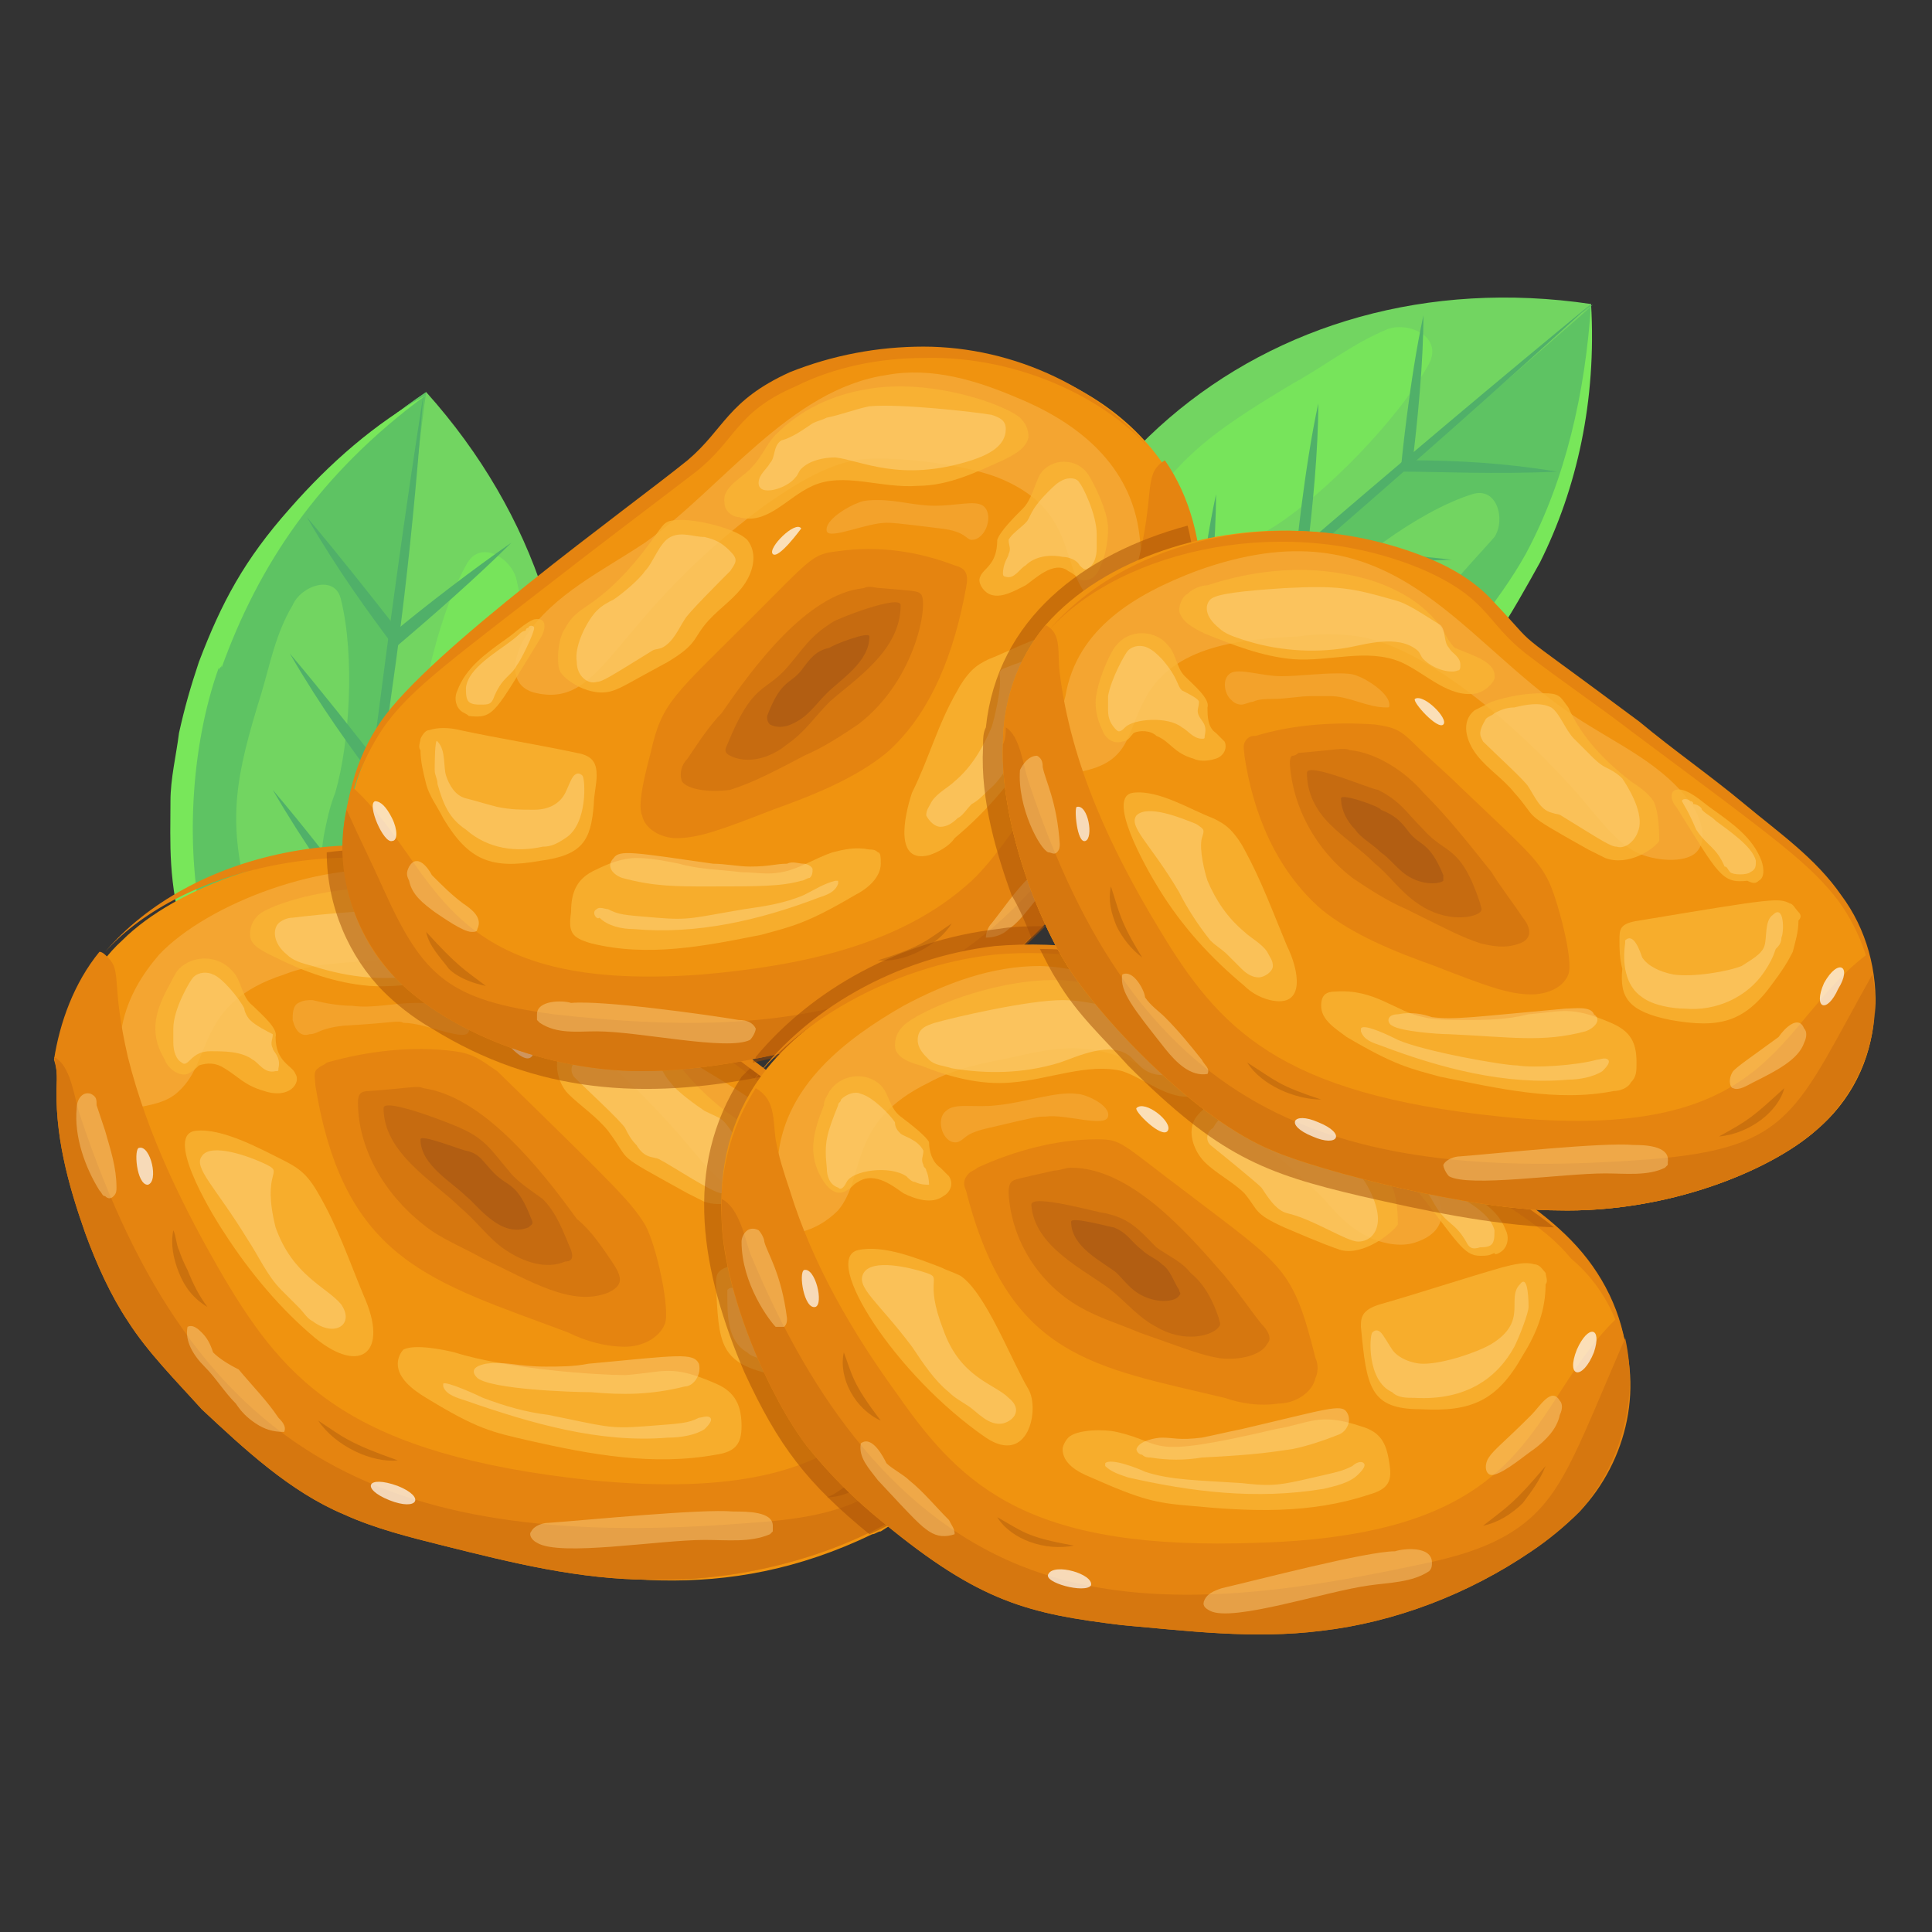 <svg id="dried-apricot" viewBox="0 0 68 68" xml:space="preserve" xmlns="http://www.w3.org/2000/svg">
  <rect x="0" y="0" width="68" height="68" fill="#333333" stroke="none"/>
  <path d="M7.4 23.4c0 .3-2.2 4.9 0 11.3 1 2.8 2.2 4.6 4.1 6.8 9.9-6.6 11.3-19 3.5-27.7-3.7 2.5-6.2 5.7-7.6 9.6z" fill="#72d561"></path>
  <path d="M7.4 23.4c0 .3-2.1 4.9 0 11.3 1 2.8 2.2 4.6 4.1 6.8 4.8-37.9 3.1-24.8 3.5-27.7-3.7 2.5-6.2 5.7-7.6 9.6z" fill="#5ec363"></path>
  <path d="M15 13.9c-1.8 1-3.4 2.4-4.8 4-1.6 1.8-2.4 3.3-3.2 5.4v.1-.1c-.3.9-.5 1.6-.7 2.5-.1.8-.3 1.6-.3 2.4 0 1.5-.1 2.8.5 4.9.9 3.3 2.5 6 4.9 8.4-3.4-4.3-3.8-7.1-4.2-8.6-.7-2.9-.5-6.6.5-9.4v.1c0-.1.1-.1.1-.2v.1c1.3-3.6 3.4-6.8 7.2-9.6z" fill="#78e75a"></path>
  <path opacity=".8" d="M18.4 24.2c.1 3.6.1 5.2-1.5 8.1-.2.3-.3.6-.6.7-.2.1-.4 0-.6 0-.2 0-.4-.1-.5-.1-.6-.3-.9-1-.9-1.7s.2-1.3.3-2c.1-.6 0-1.2 0-1.7 0-2.1.7-5.6 1.8-7.6.5-1 1.7-.2 1.8.6.3 1.2.2 2.5.2 3.7z" fill="#78e75a"></path>
  <path d="M9.2 24.4c-.9 2.9-1.2 4.4-.5 7.1.1.3.2.6.4.7.2.1.8.2 1 .1.6-.1 1-.7 1.1-1.2.1-.6.1-1.1.2-1.7.1-.5.2-1 .4-1.5.5-1.7.7-4.8.2-6.8-.2-.9-1.4-.5-1.7.2-.6 1-.8 2.1-1.1 3.1z" fill="#72d561"></path>
  <path d="M14.9 13.9c-1.3 8.3-2.1 15.6-2.8 20.7-.3 2.3-.5 4.6-.7 6.9.4-2.3.7-4.6 1-6.9l.9-6.9c.6-4.1 1.1-7.2 1.6-13.8z" fill="#50b069"></path>
  <path d="M10.8 18.2c1.1 1.9 2.2 3.4 3.1 4.6 1.3-1.1 2.9-2.5 4.1-3.7-1.3.9-3 2.2-4.2 3.2h.3c-1.1-1.4-2.2-2.8-3.3-4.1zm-.6 4.8c1.1 1.9 2.2 3.4 3.1 4.6.1-.1 2.5-2.1 4.1-3.7-1.3.9-3 2.2-4.2 3.2h.3c-1.1-1.4-2.2-2.8-3.3-4.1zm-.6 4.8c1.1 1.9 2.2 3.4 3.1 4.6.7-.6 1.5-1.2 2.2-1.9.7-.6 1.3-1.2 1.9-1.8-.7.5-1.4 1-2.1 1.6-.7.5-1.4 1.1-2.1 1.7h.3c-1.1-1.5-2.2-2.9-3.3-4.2zM9 32.5c1.1 1.9 2.2 3.4 3.1 4.6 1.3-1.1 2.9-2.5 4.1-3.7-1.3.9-3 2.2-4.2 3.2h.3c-1.1-1.3-2.2-2.7-3.3-4.1z" fill="#50b069"></path>
  <path d="M52.3 22.3c-.1.1-.2.4-1.3 1.5-.6.6-1.2 1.2-2 1.8-.4.3-1.1.8-1.8 1.2-.2.1-.3.2-.5.3l-.6.3-.6.3-.6.3c-3.1 1.2-6.2 1.5-9.5 1.1-.1 0-.3 0-.4-.1-.1-12 9.5-20 21-18.3 0 4.4-1.2 8.2-3.7 11.6z" fill="#72d561"></path>
  <path d="M52.3 22.3c-.1.1-.2.3-1.3 1.5-.6.6-1.2 1.2-2 1.8-.4.3-1.1.8-1.8 1.2-.2.1-.3.2-.5.3l-.6.3-.6.3-.6.3c-3.1 1.2-6.2 1.5-9.5 1.1-.1 0-.3 0-.4-.1C63.9 4 53.9 12.6 56 10.7c0 4.4-1.2 8.2-3.7 11.6z" fill="#5ec363"></path>
  <path d="M56 10.7c.2 3.4-.5 6.5-1.8 9.1-.5.9-1 1.8-1.6 2.7l-.1.1.1-.1c-.6.7-1.1 1.3-1.7 1.9-.6.6-1.2 1.2-1.9 1.6-.7.4-1.4.9-2.1 1.3-.7.4-1.5.7-2.3 1-3.2 1.1-6.4 1.3-9.7.6 5.5.4 8-.8 9.5-1.3 2.4-.9 5.5-2.9 7.5-5.6v.1c0-.1.1-.1.2-.2l-.1.1c.6-.8 1.2-1.6 1.7-2.5 1.4-2.6 2.1-5.7 2.3-8.8z" fill="#78e75a"></path>
  <path opacity=".8" d="M45.5 13.5c-3 1.8-4.4 2.8-5.9 5.7-.1.3-.3.6-.2.9.1.3.5.7.7.9.6.4 1.3.2 1.9-.2.5-.4 1-.9 1.5-1.3.4-.4.9-.7 1.4-1 1.7-1.1 4.3-3.7 5.4-5.7.5-1-.8-1.5-1.5-1.2-1.2.5-2.2 1.3-3.3 1.9z" fill="#78e75a"></path>
  <path d="M50.5 21.4c-.5.6-1 1.3-1.6 1.9-.8.8-1.7 1.5-2.7 2-.4.2-.8.3-1.3.5-.3.1-.5.2-.8.1-.2-.1-.5-.5-.6-.8-.2-.5 0-1.2.4-1.6.4-.4.9-.7 1.3-1.1.4-.3.7-.7 1-1.1 1.2-1.4 3.7-3.3 5.6-3.9.9-.3 1.2.9.8 1.5-.7.8-1.5 1.6-2.1 2.5z" fill="#72d561"></path>
  <path d="M56 10.7c-5.9 5.4-14.8 13.1-21.1 18.2 5.9-5.4 15-13.2 21.1-18.2z" fill="#50b069"></path>
  <path d="M54.8 16.6c-2.2.1-4.1 0-5.5 0 0-.1.3-3.2.8-5.5 0 1.6-.2 3.7-.4 5.3l-.2-.2c1.8 0 3.5.1 5.3.4zm-3.7 3.1c-2.2.1-4.1 0-5.5 0 0-.1.3-3.2.8-5.5 0 1.6-.2 3.7-.4 5.3l-.2-.2c1.8.1 3.6.2 5.3.4zm-3.6 3.2c-2.2.1-4.1 0-5.5 0 0-.1.3-3.2.8-5.5 0 1.6-.2 3.7-.4 5.3l-.2-.2c1.8 0 3.5.2 5.3.4zM43.8 26c-2.2.1-4.1 0-5.5 0 0-.1.3-3.2.8-5.5 0 1.6-.2 3.7-.4 5.3l-.2-.2c1.8.1 3.6.2 5.3.4z" fill="#50b069"></path>
  <path d="M32.8 52.7c-.5.5-1.2.8-1.8 1.2-.1 0-.2.1-.3.1-5.2 2.5-9.7 1.7-14.9.4-1.2-.3-2.4-.6-3.5-1.1-2-.9-3.6-2.3-5-3.7-1-1-1.9-2-2.6-3.1-.7-1-1.1-2.1-1.5-3.1-.6-1.7-1.1-3.5-1-5.3 0-.2 0-.5.1-.7.2-1.9 1-3.4 2-4.3 1.9-1.9 5.9-3.3 9.4-3.1 2.3.2 5.5 1 7 2.7 2.1 2.4 1.6 1.5 6.4 5.2 4.8 3.7 7.5 5.3 8.1 8.9.1 2.3-.8 4.5-2.4 5.9z" fill="#f0930f"></path>
  <path opacity=".25" d="M5.6 33.6c1.7-1.8 5.9-3.4 8.8-2.9 3.7.7 6.2 4.1 9.2 6.2 1.6 1.1 3.5 1.9 4.5 3.4.6.9.6 1.8-.5 2-.6.1-1.1 0-1.6-.3-.7-.4-1.2-1-1.7-1.6-1.9-2.3-5.9-6.1-8.8-6.6-.8-.1-1.5-.1-2.3 0-1.1.1-2.2.1-3.2.5-3.1 1-2.5 3-3.7 4.1-.4.4-1 .5-1.6.6-.3 0-.4-.1-.5-.3-.1-.8-.1-1.8.1-2.6.2-1 .7-1.8 1.3-2.5z" fill="#ffde9b"></path>
  <path d="M35 48.2c.1-1.6-.4-3.2-1.3-4.6-1-1.4-2.3-2.4-3.6-3.5-9-7.1-6.4-4.4-9.7-7.9-.6-.6-1.4-1.1-2.2-1.4-5.4-2.2-11.5-.8-14.5 2.7 2.7-3 9-4.5 14.3-2.2.8.3 1.5.8 2 1.3 2.3 2.4.2.7 5.8 4.8 5.5 4.1 6.6 4.9 7.7 6.3 1 1.3 1.5 2.9 1.5 4.5z" fill="#e58410"></path>
  <path opacity=".8" d="M20.6 35.5c-.1.3-.3.4-.6.5-1.1.3-2-.8-2.9-1.2-1.2-.5-2.7 0-4.1-.1-1.2-.1-2.3-.5-3.3-1-.4-.2-.9-.4-.9-.8 0-.3.1-.5.3-.7.6-.5 3.5-1.3 6-.8 1.3.2 2.6.8 3.5 1.7.4.3.5.8.8 1.1.4.4 1.4.7 1.2 1.3zm5.2 3.8c.3.2.7.5.8.8.3.4.3 1.3.2 1.5-.1.1-.1.2-.2.3-.5.4-1.2.6-1.8.4l-.6-.3c-2.7-1.5-1.9-1-2.8-2.2-.4-.5-1-.9-1.4-1.3s-.6-1.3-.1-1.7c.2-.2.4-.2.6-.3.6-.2 1.3-.3 1.9-.3.6 0 .7.1 1 .6.6.9 1.4 1.8 2.4 2.5zM16 47.6c-.4-.1-1.4-.3-1.8-.1-.1.1-.2.3-.2.5 0 .5.5.9 1 1.2 1.8 1.1 2.3 1.2 3.6 1.5 2.2.5 4.4.9 6.6.5.7-.1.9-.4.9-1 0-.7-.2-1.2-.9-1.5-1.6-.7-1.8-.4-3.2-.3-.9 0-4.1-.2-6-.8zm-4.9-.5c-1.2-1-2.3-2.3-3.2-3.7-.6-.9-2.1-3.5-1-3.6.9-.1 2.2.6 3 1 .6.3.9.5 1.3 1.2.7 1.2 1.1 2.4 1.6 3.6.9 2-.1 2.8-1.7 1.5z" fill="#f9b434"></path>
  <path d="M3 43.4c.4 1.1.9 2.2 1.5 3.1.7 1.1 1.7 2.1 2.6 3.1 1.5 1.4 3.1 2.9 5 3.7 1.1.5 2.3.8 3.5 1.1 2.4.6 4.8 1.2 7.3 1.2 4.2.1 8.1-1.5 9.8-3 1.9-1.6 2.7-4.2 1.9-6.7-3.6 2.7-3.4 7.2-13.8 6.2-8.4-.9-10.7-3.4-12.9-7.1-1.4-2.4-2.7-5-3.4-7.8-.6-2.6-.2-3-.7-3.5-.1-.1-.2-.2-.3-.2-.9 1.1-1.4 2.5-1.6 3.8.1.3.1.5.1.7-.1 1.9.4 3.7 1 5.4z" fill="#e58410"></path>
  <path d="M3 43.4c.4 1.1.9 2.2 1.5 3.1.7 1.1 1.7 2.1 2.6 3.1 1.5 1.4 3.1 2.9 5 3.7 1.1.5 2.3.8 3.5 1.1 2.4.6 4.8 1.2 7.3 1.2 4.2.1 8.1-1.5 9.8-3 1.6-1.4 2.5-3.6 2.1-5.9-2 3.5-2.6 4.9-4 5.8-1.2.8-2.9 1-4.4 1.1-12.5 1-19.5-2-23.6-14.4-.2-.6-.3-1.7-.9-2 .1.4.1.6.1.8-.1 1.9.4 3.7 1 5.4z" fill="#d6770f"></path>
  <path d="M22.7 43.1c.4.7.9 3 .7 3.5-.2.5-.8.8-1.4.8-.7 0-1.4-.2-2-.5-4.8-1.8-7.9-2.5-8.9-8.7 0-.2-.1-.5.1-.6.1-.1.2-.1.3-.2 1.4-.4 3-.6 4.5-.4.7.1.9.3 1.5.7 4.3 4.2 4.7 4.6 5.2 5.4z" fill="#e58410"></path>
  <path d="M21.6 44.5c.4.6.2.8-.2 1-1.3.5-2.7-.4-4.4-1.2-.7-.4-1.5-.7-2.1-1.2-1.4-1.1-2.3-2.7-2.3-4.3 0-.3.1-.4.4-.4 1.4-.1 1.7-.2 1.9-.1 2.1.3 4.1 2.8 5.4 4.6.5.4.9 1 1.3 1.6z" fill="#d6770f"></path>
  <path d="M17.9 41.2c.3.4.8.7 1.2 1 .5.5.7 1.1 1 1.8.1.3 0 .4-.2.4-.7.3-1.5 0-2.1-.4-.6-.4-1-1-1.6-1.5-.9-.9-2.7-1.9-2.7-3.5 0-.4 2.5.6 2.7.7.9.4 1.1.8 1.7 1.5z" fill="#c66b10"></path>
  <path d="M17.4 41.3c.5.5.8.3 1.3 1.6.1.2 0 .2-.1.3-1 .4-1.8-.8-2.2-1.1-.5-.5-1.6-1.1-1.6-2 0-.2 1.5.4 1.6.4.5.1.6.4 1 .8z" fill="#b25e12"></path>
  <path opacity=".8" d="M8.9 35.4c-.4-.3-.4-.9-.7-1.2-.5-.6-1.4-.6-1.9-.1-.1.1-.2.3-.3.5-.5.9-.8 1.7-.2 2.7.1.3.5.6.8.5.2-.1.3-.2.4-.3.3-.1.6-.1.9.1.5.3.7.6 1.4.8.9.3 1.3-.3 1.1-.6-.1-.3-.7-.4-.7-1.3.1-.3-.5-.8-.8-1.1zm18.4 13c1.8.3 2.8.1 3.9-1.4.5-.7 1-1.5 1-2.4.1-.2 0-.3 0-.4-.1-.2-.2-.3-.4-.4-.4-.2-.8-.1-1.2 0-5.2.8-5.4.6-5.4 1.4.1 2.1.1 2.8 2.1 3.2zm3.4-5.3c.2-.2.2-.5.1-.7-.3-.8-1.1-1.4-1.8-1.9-.3-.2-.8-.6-1.1-.7-.5-.1-.4.4-.3.7 1.7 2.6 1.7 2.9 2.7 2.8.1-.1.2-.1.4-.2z" fill="#f9b434"></path>
  <path opacity=".4" d="M22.7 50.2c-1.3.1-1.4 0-3.4-.4-.8-.1-1.5-.3-2.3-.6-.2-.1-1.3-.6-1.4-.5v.1c.1.3.5.4.8.5 2.3.8 4.7 1.5 7.1 1.3.5 0 1-.1 1.3-.3.1-.1.3-.3.2-.4-.1-.1-.3 0-.4 0-.4.2-.6.2-1.9.3zM31.5 45.3c0 .2-.1.3-.2.5-.3.7-.5 1.1-1.2 1.6-.9.6-1.9.7-3 .5-.3-.1-.6-.1-.8-.3-.7-.4-.7-1.3-.7-2v-.2c.1-.1.2-.1.3 0 .2.1.2.4.3.6.2.4.7.6 1.1.7.7.1 2-.1 2.6-.4 1.4-.6.7-1.5 1.2-2 .5-.3.4.8.4 1zM7.1 40.7c-.3.4.5 1.1 1.6 2.9.4.6.7 1.3 1.2 1.8l.6.6c.2.2.3.4.5.5.8.6 1.5.1 1-.6-.5-.6-1.7-1-2.3-2.7-.5-2 .3-1.9-.3-2.2-.6-.3-2-.8-2.3-.3zM8.8 35.9c-.1-.1-.2-.3-.2-.4-.2-.4-.8-1.1-1.1-1.2-.2-.1-.5-.1-.7.1-.1.1-.7 1.1-.7 1.8v.5c0 .3.1.6.3.7.1.1.2 0 .3-.1.2-.2.4-.3.7-.3.5 0 1.1 0 1.5.3.2.1.4.5.8.4.1 0 .1 0 .1-.1.1-.4-.2-.6-.2-.7-.1-.2 0-.3 0-.5-.2-.1-.6-.3-.8-.5zM16.7 32.5c-.5-.2-1.1-.3-1.6-.4-1.2-.2-4 .1-4.8.2-.2 0-.4.1-.5.2-.2.2-.2.7.3 1.1.2.2.5.3.9.4 2.8.9 4.4.1 5.3 0 .5 0 1 .1 1.3.4.1.1.2.2.2.3.3.4 1.4.8 1.4.3 0-.3-.3-.5-.4-.7-.2-.3-.1-.6-.4-.8-1-.8-1.2-.9-1.7-1zM20.2 37.9c.5.5 1.6 1.5 1.8 1.8.1.2.2.4.4.6.3.5.6.4.8.5.4.2 1.9 1.2 2.2 1.2.4.1.8-.2.8-.7.1-.5-.1-1-.4-1.4-.4-.6-.4-.5-1-.8-.3-.2-1-.7-1.2-1-.3-.3-.5-1-.9-1.2-.4-.2-.9-.1-1.4 0-.4.1-.7.2-1 .4-.1.1-.3.3-.1.6zM28.4 40.4c.2.2.3.3.5.4.5.3 1.4 1 1.5 1.6 0 .2 0 .4-.2.4-.1 0-.1 0-.2.1-.5.1-.6.1-.8-.3-.4-.8-.7-.7-1-1.4-.4-.7-.4-.9-.5-1 0-.1.2-.1.3 0 .1 0 .1.1.2.1s.2.1.2.1zM27.2 53.7v.2l-.1.1c-.7.3-1.5.2-2.3.2-1.6 0-5.1.6-5.9.1-.2-.1-.3-.3-.2-.4.1-.2.4-.3.6-.3 1.4-.1 5.4-.5 6.5-.4.5 0 1.4 0 1.4.5zM7.1 46.9c-.1-.1-.3-.3-.5-.2-.1.5.2 1 .6 1.4.4.4.7.9 1.1 1.3.2.3.4.5.7.7.3.2.6.3 1 .3.1-.2-.1-.4-.2-.5-.4-.6-.9-1.1-1.4-1.7-.4-.2-.7-.4-.9-.6-.1-.3-.2-.5-.4-.7zM2.7 39c-.1 1 .3 2.1.8 2.9.1.1.1.2.2.2.1.1.2.1.3 0 .1-.1.1-.2.1-.3 0-.7-.2-1.3-.4-2l-.3-.9c0-.2 0-.3-.2-.4-.3-.1-.5.2-.5.5zM24.1 48.8c-1.2.3-2.2.3-3.3.2-.7 0-3.5-.1-4-.5-.2-.2-.2-.4.3-.5.7-.1 1.1.1 2.1.1.5 0 1 0 1.5-.1 3.2-.3 3.7-.4 3.9 0 .1.4-.2.8-.5.8zM32.4 48.7c.1.2.1.3 0 .5-.2.6-1.1 1.1-1.9 1.5-.2.1-.6.3-.8.2-.2 0-.3-.4 0-.7.2-.3.6-.4 1.7-1.3.2-.1.7-.7 1-.2z" fill="#ffde9b"></path>
  <path opacity=".7" d="M5.2 41.7c.4-.1.1-1.4-.3-1.3-.2 0-.1 1.3.3 1.3zM13.7 52.8c1 .4 1.3-.1.3-.5-1.1-.4-1.3.1-.3.5zM33.1 47.8c.4.1 1.1-1.2.7-1.4-.2 0-1.1 1.3-.7 1.4zM18.7 37.2c.3-.2-.8-1.2-1.1-1-.1.2.8 1.3 1.1 1z" fill="#fff"></path>
  <path opacity=".5" d="M31.6 50.9c-.5.5-.9.9-1.8 1.4-.2.1-.4.3-.7.4.6 0 1.1-.3 1.5-.6.5-.3.9-.7 1-1.2zM7.3 46c-.3-.4-.5-.8-.7-1.3-.1-.2-.2-.4-.3-.7-.1-.2-.1-.5-.2-.7-.1.5 0 1 .2 1.5s.5.9 1 1.2zM14 51.4c-1.7-.6-1.9-.8-2.8-1.4.6.9 1.9 1.5 2.8 1.4z" fill="#b25e0b"></path>
  <path opacity=".2" d="M15.4 35.4c-.2-.1-.5-.1-.8-.1-.7 0-1.5.2-2.2.1-.5 0-1-.1-1.4-.2-.2 0-.3 0-.5.1s-.2.4-.2.6c.1.4.3.6.6.5.3 0 .3-.2 1.2-.3 1.8-.1 1.9-.2 2.1-.1.8 0 2.2.7 2.3.3.2-.3-.8-.8-1.1-.9z" fill="#ffde9b"></path>
  <path opacity=".5" d="M26.8 37.9c-4.1.8-7.9.6-11.6-1.7-.7-.4-1.3-.9-1.7-1.3-1.2-1.2-2-3-2-4.9.7-.1 1.3-.1 2 0 2.3.2 5.5 1 7 2.7 1.8 2.2 1.1 1.3 6.3 5.2z" fill="#a34d07"></path>
  <path d="M41.1 26.1c-1 2.8-2 4.1-4 6.1l-.3.3-.4.4-.4.4c-2.4 2.2-3.9 2.7-6.7 3.3-5 1.2-9.3 1.7-13.7-1-.6-.4-1.1-.8-1.6-1.2-1.8-1.8-2.3-4.4-1.5-6.7.7-2.5 2.4-3.9 4.2-5.3 8.4-6.8 7-5 9.1-7.5 1.4-1.7 4.3-2.4 6.4-2.5 4.6-.2 9.7 2.5 10 7.7.2 1.9-.5 4.3-1.1 6z" fill="#f0930f"></path>
  <path opacity=".25" d="M35.8 14c-1.4-.6-3-1.1-4.6-.8-3.4.5-5.8 4-8.5 5.9-1.5 1-3.2 1.8-4.2 3.3-.5.8-.6 1.8.4 2 2.4.5 2.6-2.6 8-6.6 1-.7 2.1-1.4 3.2-1.6 1-.2 3.7.1 5 .6 2.8 1.1 2.2 3.1 3.2 4.2.4.4.9.6 1.4.7.3.1.4 0 .4-.3.2-.8.1-1.8 0-2.6-.3-2.4-2.1-3.9-4.3-4.8z" fill="#ffde9b"></path>
  <path d="M12.1 29.9c0-1.6.4-3.2 1.3-4.5 1.7-2.5 8.7-7.5 10.8-9.2 1.3-1.1 1.4-2.1 3.6-3.1 1.5-.6 3.1-.9 4.7-.9 3.2 0 6.4 1.5 8.3 4-1.5-2-4.8-3.7-8.3-3.6-1.5 0-3.1.3-4.5 1-2.1.9-2.1 1.9-3.5 3-1.3 1-2.5 1.9-3.8 2.9-4.9 3.8-6.2 4.7-7.2 6.1-.8 1.2-1.4 2.7-1.4 4.3z" fill="#e58410"></path>
  <path opacity=".8" d="M25.5 17.7c0 .3.3.5.5.5 1 .3 1.7-.7 2.6-1.1 1.1-.5 2.4.1 3.7 0 1.1 0 2.1-.5 3-.9.4-.2.8-.4.9-.8 0-.3-.1-.5-.3-.7-.6-.5-3.2-1.4-5.4-1-1.2.2-2.3.7-3.2 1.6-.3.3-.5.8-.8 1.1-.3.4-1.1.7-1 1.3zm-4.8 3.6c-.3.2-.6.4-.8.8-.3.4-.3 1.3-.2 1.5.1.3 1.1 1 1.9.7.3-.1.6-.3 1.9-1 1-.6.9-.8 1.3-1.3s.9-.8 1.3-1.3.6-1.2.2-1.7c-.4-.4-1.7-.7-2.3-.7-.6 0-.6.1-.9.5-.7 1-1.5 1.9-2.4 2.5zm5.4 9.4c.5 0 .9.1 1.4 0 .6-.1 1.2-.5 1.8-.7.4-.1.8-.2 1.3-.1.1 0 .2 0 .3.1.1 0 .1.2.1.4 0 .5-.5.9-.9 1.1-1.7 1-2.2 1.1-3.3 1.4-2 .4-4 .8-6 .3-.7-.2-.8-.4-.7-1.1 0-.7.2-1.2.9-1.5.4-.2.9-.4 1.4-.4.5 0 1 .1 1.5.2.7.2 1.4.2 2.2.3zm6.6-.6c.3-.1.7-.3.9-.6 1.2-1 2.2-2.2 3-3.6.5-.8 1.2-2.1 1.3-3.1 0-.2-.1-.5-.3-.5-.8-.1-2 .6-2.8.9-.2.1-.4.2-.6.4-.2.2-.4.5-.5.7-.7 1.2-1 2.4-1.6 3.6-.3.9-.6 2.5.6 2.2z" fill="#f9b434"></path>
  <path d="M41.1 26.1c-1 2.7-1.9 4-4 6.1-3.2 3.2-4.7 3.8-7.9 4.5-2.2.5-4.4 1-6.6 1-3.8 0-7.2-1.7-8.7-3.3-1.6-1.6-2.3-4.3-1.5-6.7 3.1 2.8 2.9 7.3 12.3 6.6 3.4-.3 7-1 9.5-3.3 1.7-1.6 4.7-6.7 5.8-11 .7-2.7.2-3.3 1-3.8.9 1.3 1.3 2.9 1.3 4.6-.1 1.8-.6 3.6-1.2 5.3z" fill="#e58410"></path>
  <path d="M41.1 26.1c-1 2.7-1.9 4-4 6.1-3.2 3.2-4.7 3.8-7.9 4.5-2.2.5-4.4 1-6.6 1-3.8 0-7.2-1.7-8.7-3.3-1.4-1.5-2.2-3.7-1.7-5.9.4.9.9 1.9 1.3 2.8 1.4 3.1 2.3 3.9 6 4.4 4.5.5 9.3.6 13.2-1.5 4.4-2.4 7-7.3 8.6-12.1.2-.6.3-1.7.9-2v.7c0 1.8-.5 3.6-1.1 5.3z" fill="#d6770f"></path>
  <path d="M22.9 26.5c-.1.4-.5 1.8-.3 2.2.1.5.7.8 1.2.8.8 0 1.6-.3 3.4-1 1.4-.5 2.9-1.1 4-2 1.6-1.4 2.4-3.6 2.8-5.8.1-.5 0-.7-.4-.8-1.3-.5-2.7-.7-4.1-.5-.9.1-.9.2-3 2.3-2.8 2.8-3.2 3-3.6 4.8z" fill="#e58410"></path>
  <path d="M24.2 26.7c-.2.2-.3.5-.2.8.2.3 1 .4 1.7.3.6-.2 1.1-.4 2.6-1.2.7-.3 1.3-.7 1.9-1.1 2.1-1.6 2.5-4.4 2.2-4.6-.1-.1-.2-.1-1.4-.2-.2 0-.4-.1-.6 0-2 .2-3.9 2.8-5 4.4-.4.4-.8 1-1.2 1.6z" fill="#d6770f"></path>
  <path d="M27.7 23.5c-.8.9-1.2.5-2.1 2.7-.1.2-.1.3.1.4.6.3 1.4.1 2-.4.6-.4 1-1 1.5-1.5.9-.8 2.5-1.8 2.5-3.4 0-.4-2.3.5-2.4.6-.8.5-1 .9-1.6 1.6z" fill="#c66b10"></path>
  <path d="M28.2 23.6c-.4.5-.7.3-1.2 1.6 0 .1 0 .2.1.3.4.2.8 0 1.1-.2.3-.2.6-.6.9-.9.5-.5 1.5-1.1 1.5-2 0-.2-1.3.3-1.4.4-.5.1-.7.4-1 .8z" fill="#b25e12"></path>
  <path opacity=".8" d="M36 17.9c.3-.3.4-.8.6-1.2.4-.6 1.3-.6 1.7 0 .2.3.7 1.3.7 1.9 0 .5-.1 1-.3 1.4-.1.3-.4.5-.7.4-.1-.1-.2-.2-.4-.3-.5-.4-1.2.3-1.5.5-.4.2-.9.5-1.3.3-.2-.1-.4-.4-.3-.6.1-.3.6-.4.6-1.3.1-.3.6-.8.9-1.1zM19 30.3c-1.7.3-2.5 0-3.4-1.5-.2-.4-.5-.8-.6-1.2-.1-.4-.2-.8-.2-1.2-.1-.1 0-.3 0-.4.1-.2.2-.3.3-.3.3-.1.7-.1 1.1 0 1.4.3 2.7.5 4.1.8.6.1.7.4.7.8 0 .3-.1.7-.1 1-.1 1.3-.4 1.8-1.9 2zM16.2 25c-.2-.2-.2-.5-.1-.7.3-.8 1-1.3 1.7-1.8.3-.2.7-.6 1-.7.5-.1.4.4.2.7-1.6 2.6-1.6 2.8-2.5 2.7-.1-.1-.2-.1-.3-.2z" fill="#f9b434"></path>
  <path opacity=".4" d="M23.1 32.3c1.2.1 1.3 0 3.1-.3.7-.1 1.4-.2 2.1-.5.4-.2.7-.4 1.1-.5h.1v.1c-.1.3-.4.4-.7.5-2.1.8-4.3 1.3-6.5 1.1-.4 0-.9-.1-1.2-.4-.1.1-.3-.2-.1-.3.1-.1.3 0 .4 0 .4.2.5.2 1.7.3zM15.3 27.1c0 .2.1.3.1.5.2.7.4 1.2 1 1.6.8.7 1.8.8 2.7.6.3 0 .5-.1.8-.3.8-.5.7-2.1.6-2.2-.1-.1-.2-.1-.3 0-.1.1-.2.4-.3.6-.2.4-.6.6-1.1.6s-.8 0-1.3-.1c-.4-.1-.7-.2-1.1-.3s-.6-.5-.7-.8c-.1-.3 0-.9-.3-1.2-.1-.2-.1.9-.1 1zM37.5 23.3c.3.4-.5 1-1.5 2.8-.4.6-.7 1.3-1.2 1.7-.2.2-.4.4-.6.5-.2.2-.3.4-.5.5-.2.2-.4.3-.6.3s-.4-.2-.5-.4c0-.2.1-.3.2-.5.2-.3.6-.5.8-.7.6-.5 1-1.2 1.3-1.9.1-.3.3-1.2.3-1.6 0-.3-.1-.4.2-.5.5-.2 1.8-.7 2.1-.2zM36.1 18.4c.2-.2.1-.4.8-1.1.2-.2.3-.3.5-.4.2-.1.5-.1.6.1.1.1.6 1.1.6 1.8v.5c0 .3-.1.6-.3.7-.1.1-.2 0-.3-.1-.1-.2-.4-.3-.6-.3-.5-.1-1 0-1.3.3-.2.1-.4.5-.7.4 0 0-.1 0-.1-.1 0-.4.2-.6.2-.7.1-.2 0-.3 0-.5.1-.2.4-.4.6-.6zM28.6 14.9c.2-.1.3-.1.5-.2.5-.1 1-.3 1.5-.4 1.1-.1 3.7.2 4.3.3.3.1.5.2.5.5 0 .6-.6.9-1.2 1.1-2.5.8-3.9 0-4.8-.1-.4 0-.9.1-1.2.4-.1.1-.1.2-.2.3-.3.4-1.3.7-1.3.2 0-.3.3-.5.4-.7.2-.2.1-.6.4-.8.4-.1.8-.4 1.1-.6zM25.7 20.1c-.4.4-1.5 1.5-1.6 1.7-.2.3-.4.8-.8 1-.3.1-.2 0-.5.2-1.3.8-1.6 1-1.8 1-.3.1-.7-.2-.7-.7-.1-.6.4-1.5.7-1.8.2-.2.4-.3.6-.4.3-.2.9-.7 1.1-1 .3-.3.5-1 .9-1.2.4-.2.8 0 1.2 0 .4.1.6.2.9.5.3.3.2.4 0 .7zM18.3 22.3c-.5.5-1.8 1.1-1.9 1.9 0 .2 0 .4.1.5.1.1.3.1.4.1.3 0 .4 0 .5-.3.3-.7.6-.7.8-1.1.1-.1.6-1.1.6-1.3 0-.1-.2-.1-.2 0-.1 0-.1.1-.1.1-.1 0-.2.1-.2.1zM18.9 35.7v.2l.1.1c.6.4 1.3.3 2 .3 1.5 0 4.6.7 5.4.3.1-.1.2-.3.2-.4-.1-.2-.3-.3-.6-.3-1.2-.2-4.8-.7-5.9-.6-.3-.1-1.2-.1-1.2.4zM37.8 29.3c.1.5-.2 1-.6 1.4-1.2 1.6-1.4 1.8-1.7 2-.2.2-.5.3-.8.3 0-.2.1-.4.2-.5.4-.5.8-1.1 1.3-1.6.2-.2.5-.4.7-.7.1-.3.5-1.1.9-.9zM41.5 21.7c.1 1.5-.8 3-1.1 3.1-.1.1-.2.1-.3 0-.1-.1-.1-.2-.1-.3.2-1.7.5-2.3.7-2.8 0-.2 0-.3.2-.4.4-.2.6.2.6.4zM21.9 30.9c1.1.3 1.9.3 3 .3 1.8 0 2.6 0 3.3-.2.1 0 .2-.1.3-.1.1-.1.1-.2.1-.3 0-.1-.2-.2-.3-.2-.2 0-.4-.1-.6 0-.4 0-.6.1-1.3.1-.4 0-.9-.1-1.3-.1-2.8-.4-3.3-.5-3.5-.2-.3.3 0 .6.3.7zM14.4 30.5c-.1.2-.1.3 0 .5.1.5.5.8.9 1.1.3.2 1 .7 1.3.7.1 0 .2 0 .2-.1.2-.4-.2-.7-.5-.9-.4-.3-.7-.6-1.1-1-.1-.2-.5-.8-.8-.3z" fill="#ffde9b"></path>
  <path opacity=".7" d="M39.2 24.3c-.3-.1 0-1.4.3-1.3.1 0 0 1.4-.3 1.3zM30.3 35.2c-.1-.3 1.3-.9 1.4-.6.2.4-1.2 1-1.4.6zM13.8 28.8c.2.4.2.8 0 .8-.3.1-.9-1.3-.6-1.4.2 0 .4.2.6.6zM27.2 19.5c-.2-.2.8-1.2 1-.9 0 0-.8 1.1-1 .9z" fill="#fff"></path>
  <path opacity=".5" d="M15 32.8c1.1 1.2 1.3 1.3 2.1 1.9-.5-.1-1-.3-1.3-.6-.3-.4-.7-.8-.8-1.3zM37.1 28.6c.9-1.4.9-1.7 1.2-2.6.2.9-.4 2.1-1.2 2.6zM30.9 33.8c1.6-.5 1.7-.7 2.6-1.3-.5.8-1.7 1.4-2.6 1.3z" fill="#b25e0b"></path>
  <path opacity=".2" d="M30.2 17.7c.2-.1.5-.1.7-.1.7 0 1.3.2 2 .2.8 0 1.4-.2 1.7 0 .4.3.1 1.2-.4 1.2-.2 0-.2-.3-1.1-.4-1.6-.2-1.7-.2-1.9-.2-.7 0-2 .6-2.1.3-.1-.4.8-.9 1.1-1z" fill="#ffde9b"></path>
  <path opacity=".5" d="M34.9 46.8c.5 2.7-.8 5.7-4.3 7.2-2.2-1.8-3.2-3.1-4.4-5.7-1.5-3.5-2.2-7.2-.1-10.4l.3-.3c4.9 3.7 7.9 5.5 8.5 9.2zM29.2 36.8l-2.7.6c0-.1.1-.1.1-.2 2-2.4 5.1-4.1 8.5-4.5.6-.1 1.1-.1 1.7-.1-2.9 2.9-4.5 3.4-7.6 4.2z" fill="#a34d07"></path>
  <path d="M55.6 53.1c-.5.5-1 1-1.6 1.4-2.2 1.5-4.8 2.5-7.4 2.8-2.3.3-4.7 0-7-.2-3.5-.4-5.1-.8-8.4-3.6-2.2-1.8-3.2-3-4.4-5.6-1.6-3.5-2.2-7.3.2-10.3 1.7-2.1 5.1-4 8.6-4.3H36.5c2.1 0 4.6.5 5.9 1.8 1.9 1.9 1.4 1.2 5.9 3.9 3.2 1.9 6.1 3.7 7.2 4.9 2.4 2.8 2.5 6.6.1 9.2z" fill="#f0930f"></path>
  <path opacity=".25" d="M31.8 35.4c1.5-.8 3.1-1.4 4.8-1.4 3.6.1 6.2 3.2 9.2 4.8 1.6.8 3.4 1.4 4.5 2.8.6.8.7 1.7-.4 2.1-.5.2-1.1.1-1.6-.1-.7-.3-1.2-.8-1.7-1.4-1.6-1.6-3.4-3-5.3-4.1-2.4-1.4-3.5-1.4-5.6-.9-1 .2-2.1.4-3 .9-2.9 1.4-2.2 3.3-3.2 4.5-.4.4-.9.7-1.5.8-.1 0-.3.1-.4 0-.1-.1-.1-.1-.1-.2-.2-.8-.2-1.8-.1-2.6.3-2.4 2.3-4 4.4-5.2z" fill="#ffde9b"></path>
  <path d="M57.3 48.4c0-1.6-.6-3.1-1.6-4.3-1-1.2-2.4-2.1-3.7-2.9-9-5.8-6.4-3.5-9.8-6.4-1.8-1.4-4.9-1.7-7.2-1.5-3.4.4-6.7 2.2-8.6 4.9 1.5-2.1 4.9-4.2 8.6-4.6 2.2-.2 5.1.1 6.8 1.5 2.3 2.1.3.7 5.8 4 5.6 3.4 6.7 4 7.7 5.2 1.3 1.1 1.9 2.6 2 4.1z" fill="#e58410"></path>
  <path opacity=".8" d="M42.8 37.9c0 .3-.3.5-.5.6-1 .4-1.9-.5-2.8-.8-1.2-.3-2.6.3-3.9.4-1.1.1-2.2-.2-3.2-.6-.4-.1-.9-.3-.9-.7 0-.3.1-.5.3-.7.5-.5 3.2-1.7 5.6-1.6 1.3.1 2.5.4 3.4 1.2.4.3.5.7.8 1 .4.4 1.3.6 1.2 1.2zm5.2 3c.3.2.7.4.9.7.3.4.3 1.3.3 1.5-.2.3-1.2 1.1-2 .9-.3-.1-.6-.2-2-.8-1.1-.5-.9-.6-1.4-1.2-.4-.4-1-.7-1.4-1.1-.4-.4-.7-1.2-.2-1.7.4-.5 1.7-.8 2.4-.9.6-.1.7 0 1 .4.5.9 1.4 1.7 2.4 2.2zm-8.7 9.5c-.4-.1-1.4-.1-1.7.2-.1.1-.2.3-.2.4 0 .5.5.8 1 1 1.8.8 2.3.9 3.5 1 2.1.2 4.2.3 6.3-.4.7-.2.8-.5.7-1.1-.1-.7-.3-1.1-1-1.3-1.5-.5-1.8-.1-3 .1-4.7 1.1-3.8.5-5.6.1zm-4.6.2c-3.2-2.2-5.8-6.3-4.5-6.6.9-.2 2.1.3 2.9.6.2.1.5.2.7.3.9.6 1.8 3 2.4 4 .4.7 0 2.7-1.5 1.7z" fill="#f9b434"></path>
  <path d="M28.4 50.9c.8 1 1.7 1.9 2.7 2.7 3.4 2.8 5.1 3.2 8.4 3.6 2.3.2 4.6.5 7 .2 2.6-.3 5.2-1.3 7.4-2.8.6-.4 1.2-.9 1.7-1.4 1.7-1.8 2.3-4.5 1.3-6.8-3.2 3.1-2.7 7.6-12.6 7.9-8 .3-10.4-1.9-12.7-5.2-1.6-2.2-3-4.6-3.8-7.2-.2-.6-.4-1.2-.5-1.8-.1-.7 0-1.4-.7-1.8-.9 1.4-1.3 3-1.2 4.7.1 2.6 1.7 6.2 3 7.9z" fill="#e58410"></path>
  <path d="M28.4 50.9c.8 1 1.7 1.9 2.7 2.7 3.4 2.8 5.1 3.2 8.4 3.6 2.3.2 4.6.5 7 .2 2.6-.3 5.2-1.3 7.4-2.8.6-.4 1.2-.9 1.7-1.4 1.4-1.6 2.1-3.9 1.6-6.1-1.6 3.7-2.1 5.2-3.3 6.3-1.1 1-2.6 1.4-4.1 1.7-4.7 1-9.7 1.7-13.9 0-4.7-1.9-7.6-6.4-9.5-11-.2-.6-.4-1.6-1-1.9v.7c.1 2.7 1.7 6.3 3 8z" fill="#d6770f"></path>
  <path d="M46.3 47.8c.1.2.1.5 0 .7-.1.5-.7.9-1.3.9-.7.1-1.3 0-1.9-.2-4.6-1.1-7.6-1.4-9.1-7.3-.1-.2-.1-.4.1-.6.1-.1.2-.1.3-.2 1.3-.6 2.8-1 4.2-1 .9 0 .8.1 3.2 1.9 3.4 2.6 3.7 2.6 4.5 5.8z" fill="#e58410"></path>
  <path d="M44.4 46.6c.2.2.4.5.2.7-.2.4-1 .6-1.7.5-.6-.1-1.1-.3-2.8-.9-.7-.3-1.4-.5-2.1-.9-1.4-.8-2.4-2.3-2.5-4 0-.1 0-.3.1-.4.1-.1.2-.1 1.5-.4.2 0 .4-.1.6-.1 2.1 0 4.1 2.3 5.4 3.8.5.6.9 1.2 1.3 1.7z" fill="#d6770f"></path>
  <path d="M40.7 43.9c.4.3.9.5 1.2.9.5.4.8 1 1 1.6 0 .1.1.2 0 .3-.2.3-1.2.6-2.2 0-.6-.3-1.1-.9-1.6-1.3-.9-.7-2.7-1.5-2.8-3 0-.4 2.4.3 2.6.3.9.2 1.2.6 1.8 1.2z" fill="#c66b10"></path>
  <path d="M40.2 44c.2.2.5.3.7.5.3.2.4.6.6.9 0 .1.1.1 0 .2-.1.2-.7.3-1.3 0-.4-.2-.6-.5-.9-.8-.5-.4-1.6-.9-1.6-1.8 0-.2 1.4.2 1.5.2.5.2.6.5 1 .8z" fill="#b25e12"></path>
  <path opacity=".8" d="M31.7 39.3c-.4-.3-.4-.8-.7-1.1-.5-.5-1.4-.4-1.8.2-.1.2-.2.3-.2.5-.4 1-.6 1.8 0 2.7.2.3.5.5.8.3.2-.1.2-.2.4-.3.6-.4 1.3.2 1.6.4.4.2 1 .4 1.4.1.2-.1.4-.4.2-.7l-.3-.3c-.3-.2-.4-.6-.4-.9-.1-.2-.6-.6-1-.9zM50 49.6c1.8.1 2.7-.3 3.6-1.9.5-.8.8-1.6.8-2.5.1-.1 0-.3 0-.4-.1-.1-.2-.3-.4-.3-.3-.1-.7 0-1.1.1-1.4.4-2.9.9-4.3 1.3-.7.2-.7.5-.7.8.2 2.1.3 2.9 2.1 2.9zm2.9-5.6c.2-.2.2-.5.1-.7-.3-.8-1.1-1.2-1.9-1.6-.3-.2-.8-.5-1.1-.6-.5-.1-.4.5-.2.7 1.5 1.9 1.7 2.4 2.3 2.4.2 0 .3 0 .5-.1 0 .1.2 0 .3-.1z" fill="#f9b434"></path>
  <path opacity=".4" d="M45.8 52.1c-.9.2-1.2.2-2.1.1-1.5-.1-2.5-.1-3.4-.4-.2-.1-1.2-.5-1.4-.3v.1c.2.2.5.3.8.4 2.2.5 4.5.8 6.9.4.4-.1.9-.2 1.2-.5.1-.1.3-.3.2-.4-.1-.1-.3 0-.4.1-.4.2-.5.2-1.8.5zM53.8 46c0 .2-.3 1-.5 1.4-.6 1.1-1.7 1.9-3.5 1.8-.3 0-.6 0-.8-.2-.9-.4-.8-2-.7-2.1.1-.1.2-.1.3 0 .1.1.2.3.4.6s.7.5 1.1.5c.7 0 1.9-.4 2.4-.7 1.3-.8.5-1.6 1-2.1.3-.4.3.7.3.8zM30.4 44.8c-.3.5.5 1 1.7 2.6.4.6.8 1.2 1.3 1.6.2.2.4.3.7.5.3.2.7.7 1.2.6.4-.1.7-.5.2-.9-.5-.5-1.7-.7-2.3-2.4-.7-1.8 0-1.8-.6-2-.6-.2-1.9-.5-2.2 0zM31.7 39.9c-.1-.1-.2-.2-.2-.4-.2-.3-.8-.9-1.2-1-.2-.1-.5 0-.7.2 0 .1-.1.1-.1.2-.4 1-.5 1.3-.4 2.2 0 .3.1.6.4.7.1.1.2 0 .3-.2.2-.4 1.5-.6 2.1-.2.1.1.2.2.3.2.2.1.4.1.5.1 0 0 0-.3-.1-.5 0-.1-.1-.1-.1-.2-.1-.2 0-.3 0-.5-.2-.4-.7-.5-.8-.6zM38.9 35.4c-.5-.1-1-.2-1.5-.2-1.2 0-3.8.6-4.5.8-.3.1-.6.2-.6.6 0 .3.2.5.4.7.2.2.5.2.8.3 1.2.2 2.5.2 3.8-.2.6-.2 1.8-.8 2.5-.2l.3.3c.3.3.7.4 1.1.3.2 0 .3-.1.3-.3 0-.3-.3-.4-.5-.6-.2-.2-.1-.6-.4-.8-.8-.5-1.1-.6-1.7-.7zM42.6 40.3c.5.4 1.6 1.3 1.8 1.5.2.3.5.8.9.9.9.2 2.1 1 2.5 1 .4 0 .7-.3.7-.8 0-.6-.5-1.5-.8-1.7-.2-.2-.5-.2-.7-.3-.3-.2-1-.6-1.2-.9-.3-.3-.6-.9-.9-1.1-.4-.2-.9.1-1.3.2s-.7.2-.9.6c-.2.1-.3.4-.1.6zM50.5 41.6c.5.4 1.9.9 2.1 1.7 0 .2 0 .4-.1.5-.1.1-.3.1-.4.1-.3.1-.4 0-.5-.2-.4-.7-.7-.6-1.1-1.3-.4-.7-.5-.8-.5-1 0-.1.2-.1.3-.1.1 0 .1.1.2.1-.1.1 0 .2 0 .2zM50.4 55c0 .1 0 .2-.1.3-.6.4-1.4.4-2.1.5-1.5.2-4.8 1.3-5.6.9-.2-.1-.3-.2-.2-.4.1-.2.3-.3.6-.4 1.3-.3 5.1-1.3 6.1-1.3.3-.1 1.3-.2 1.3.4zM30.3 50.8c-.1.5.3.9.6 1.3 1.3 1.4 1.5 1.6 1.8 1.8.3.2.6.2.9.1 0-.2-.1-.3-.2-.5-.5-.5-.9-1-1.4-1.4-.2-.2-.6-.4-.8-.6-.1-.2-.5-1-.9-.7zM26.1 43.7c0 1.5 1 2.8 1.2 3h.3c.1-.1.1-.2.1-.3-.2-1.6-.7-2.3-.8-2.7 0-.1-.1-.3-.2-.4-.4-.2-.6.2-.6.4zM47.1 50.5c-.5.2-1.1.4-1.6.5-.7.1-1.2.2-3.2.3-.6.1-1.2.1-1.8 0-.1 0-.2 0-.3-.1-.1 0-.2-.1-.2-.2.1-.3.7-.4.9-.4.4 0 .6.1 1.4 0 .5-.1.9-.2 1.4-.3 3-.7 3.5-.9 3.7-.6.2.3 0 .7-.3.8zM54.9 49.3c.1.1.1.3 0 .5-.1.5-.5.9-.9 1.2-.3.2-1 .8-1.4.9-.3.1-.4-.3-.2-.6s.5-.5 1.5-1.5c.3-.3.7-1 1-.5z" fill="#ffde9b"></path>
  <path opacity=".7" d="M28.7 46c.3-.1 0-1.4-.4-1.3-.2.1 0 1.4.4 1.3zM38.4 55.8c.1-.4-1.3-.8-1.5-.4-.2.3 1.3.7 1.5.4zM55.5 47.5c-.4 1 .2 1.1.6.1.3-.9-.2-1-.6-.1zM41.1 39.8c.2-.3-.8-1.1-1.1-.8-.1.1.9 1.1 1.1.8z" fill="#fff"></path>
  <path opacity=".5" d="M54.4 51.6c-1.1 1.3-1.3 1.4-2.2 2.1.5-.1 1-.4 1.4-.8.3-.4.6-.8.8-1.3zM31 50c-1-1.3-1-1.6-1.3-2.4-.2.9.4 2 1.3 2.4zM37.8 54.4c-1.7-.3-1.8-.5-2.7-1 .5.8 1.7 1.2 2.7 1z" fill="#b25e0b"></path>
  <path opacity=".2" d="M37.9 38.5c-.7-.1-1.8.3-2.8.4-.8.1-1.5-.1-1.8.2-.4.3-.1 1.2.4 1.1.3-.1.2-.3 1.1-.5 1.7-.4 1.7-.4 2-.4.7-.1 2.1.4 2.2 0 .1-.4-.8-.8-1.1-.8z" fill="#ffde9b"></path>
  <path opacity=".5" d="M36.3 33c-.2-.5-.4-1-.7-1.5-.5-1.4-1.1-3.3-1-5.2 0-.3 0-.5.1-.7.4-3.8 3.4-6.1 7.1-7.1.2.8.3 1.6.3 2.4 0 2.8-1.4 6.5-2.6 8.4-.7 1.1-1.6 2.1-2.5 3-.1.1-.4.5-.7.7zM54.7 43.2c-2.3-.1-4.6-.6-6.8-1.1-3.4-.8-5-1.4-8.2-4.6-.8-.9-1.8-1.8-2.5-3-.2-.3-.4-.7-.6-1.1 2.1 0 4.6.5 5.9 1.8 1.9 1.9 1.4 1.2 5.9 3.9 1.2.7 5.1 3.1 6.3 4.1z" fill="#a34d07"></path>
  <path d="M37.7 34.2c1.2 1.8 4.4 5.2 7.1 6.3 1.6.7 7 2.1 10 2.1 3.9.1 7.5-1.4 9.1-2.8 2.5-2.1 2.8-5.7.6-8.6-.8-1-1.9-1.9-3-2.7-1.2-1-2.5-1.9-3.7-2.9-4.1-3.1-3.7-2.4-5.4-4.4-1.4-1.6-4.3-2.4-6.5-2.5-3.2-.2-7 .9-9.1 3.3-1 1.2-1.5 2.7-1.5 4.2-.1 2.7 1.2 6.2 2.4 8z" fill="#f0930f"></path>
  <path opacity=".25" d="M42.1 20.1c6.9-2.5 9.1 2.3 13.3 5.1 1.5 1 3.2 1.7 4.2 3.2.3.5.5 1.2.1 1.6-.4.4-1.5.3-2.1 0-.6-.3-1.1-.9-1.6-1.5-1.7-2.1-5.5-5.7-8.2-6.1-.7-.1-1.4-.1-2.1 0-2 .1-4.4.3-5.4 2.2-.7 1.3-.5 2.3-2.5 2.6-.3 0-.4 0-.4-.3-.1-.7-.1-1.7.1-2.4.4-2.4 2.5-3.6 4.6-4.4z" fill="#ffde9b"></path>
  <path d="M66 35.7c.1-1.5-.3-3-1.2-4.2-.9-1.3-2.2-2.2-3.4-3.2-1.2-1-2.5-1.9-3.7-2.9-5.1-3.8-3.2-2.2-5.3-4.4-.6-.6-1.3-1-2-1.3-5-2.1-10.7-.8-13.5 2.5 2.6-2.9 8.5-4.2 13.3-2.1 2.2 1 2.1 1.8 3.5 2.9 1.3 1 2.5 1.8 3.8 2.8 5.1 3.8 6.2 4.6 7.2 5.9.8 1.1 1.3 2.5 1.3 4z" fill="#e58410"></path>
  <path opacity=".8" d="M52.6 23.9c-.1.2-.3.4-.6.5-1 .2-1.8-.7-2.7-1.1-1.2-.5-2.5 0-3.8-.1-1.1-.1-2.1-.5-3.1-.9-.4-.2-.8-.4-.9-.8 0-.2.1-.5.3-.6.2-.2.5-.3.7-.3 1.5-.5 3.2-.7 4.8-.4 1.2.2 2.4.7 3.2 1.6.3.3.4.7.7 1 .7.3 1.5.5 1.4 1.1zm4.8 3.6c.3.2.6.4.8.7.2.4.2 1.2.2 1.4-.2.3-1.1.9-1.9.6l-.6-.3c-2.5-1.4-1.7-1-2.6-2-.4-.5-.9-.8-1.3-1.3s-.6-1.2-.1-1.6l.6-.3c.6-.2 1.2-.3 1.8-.3.6 0 .6.1.9.5.5 1.1 1.3 1.9 2.2 2.6zm-5.9 8.4c-.5 0-1 0-1.4-.1-1-.2-1.7-1-3.1-.9-.3 0-.5.1-.5.5 0 .5.5.8.9 1.1 1.7 1 2.2 1.1 3.3 1.4 2 .4 4.1.9 6.1.5.2 0 .5-.1.6-.3.2-.2.2-.4.2-.7 0-.7-.2-1.1-.9-1.4-1.4-.6-1.7-.4-2.9-.3-.8.2-1.5.2-2.3.2zm-6.8-.7c-.4-.1-.7-.3-.9-.5-1.2-1-2.2-2.1-3-3.4-.5-.8-1.9-3.3-.9-3.4.9-.1 2 .6 2.8.9.2.1.4.2.6.4.2.2.4.5.5.7.6 1.1 1 2.2 1.5 3.4.4.8.7 2.2-.6 1.9z" fill="#f9b434"></path>
  <path d="M37.7 34.2c1.2 1.8 4.4 5.2 7.1 6.3 1.6.7 7 2.1 10 2.1 3.9.1 7.5-1.4 9.1-2.8 1.8-1.5 2.5-3.9 1.8-6.2-3.3 2.5-3.2 6.7-12.9 5.7-7.8-.8-9.9-3.1-12-6.6-1.7-2.8-3.1-5.8-3.5-9-.1-.7.1-1.4-.5-1.7-1 1.2-1.5 2.7-1.5 4.2-.1 2.7 1.2 6.2 2.4 8z" fill="#e58410"></path>
  <path d="M37.7 34.2c1.2 1.8 4.4 5.2 7.1 6.3 1.6.7 7 2.1 10 2.1 3.9.1 7.5-1.4 9.1-2.8 1.5-1.3 2.4-3.4 2-5.5-2.7 4.8-2.8 6.1-7.8 6.5-11.6.9-18.1-1.8-21.9-13.3-.2-.6-.3-1.6-.8-1.9 0 .2 0 .4-.1.6-.1 2.7 1.2 6.2 2.4 8z" fill="#d6770f"></path>
  <path d="M54.5 31c.3.6.9 2.8.7 3.3-.2.5-.8.7-1.3.7-.8 0-1.6-.3-3.4-1-1.4-.5-2.9-1.1-4-2-1.6-1.4-2.4-3.4-2.7-5.4 0-.2-.1-.4.1-.6.1-.1.2-.1.3-.1 1.3-.4 2.8-.5 4.2-.4.7.1.9.2 1.4.7.5.5 1.1 1 1.6 1.5 2.2 2.1 2.7 2.5 3.1 3.3z" fill="#e58410"></path>
  <path d="M53.6 32.3c.4.5.2.8-.1.9-.5.2-1 .1-1.4 0-.6-.2-1-.4-2.6-1.2-.7-.3-1.3-.7-1.9-1.1-1.3-1-2.1-2.5-2.2-4 0-.1 0-.3.1-.3s.2-.1.2-.1c1.3-.1 1.6-.2 1.8-.1 1 .1 2 .8 2.6 1.5.9.9 1.6 1.8 2.4 2.8.3.5.7 1 1.1 1.6z" fill="#d6770f"></path>
  <path d="M50.1 29.2c.8.9 1.3.5 2 2.6 0 .1.1.2 0 .3-.2.2-1.2.4-2.2-.3-.6-.4-1-1-1.5-1.4-.5-.5-1.1-.9-1.6-1.4s-.8-1.1-.8-1.8c0-.4 2.3.6 2.5.6.8.4 1 .8 1.6 1.4z" fill="#c66b10"></path>
  <path d="M49.6 29.3c.4.5.7.3 1.2 1.5v.2c-.1.1-.7.2-1.3-.2-.3-.2-.6-.6-.9-.8-.3-.3-.7-.5-.9-.8-.3-.3-.5-.7-.5-1.1 0-.2 1.4.3 1.4.4.5.2.7.4 1 .8z" fill="#b25e12"></path>
  <path opacity=".8" d="M41.7 23.8c-.3-.3-.3-.8-.6-1.1-.4-.5-1.3-.6-1.8 0-.2.2-.6 1.1-.7 1.7-.1.4 0 .9.2 1.3.1.3.4.5.7.4.2 0 .3-.2.4-.3.2-.1.6-.1.8.1.5.2.6.6 1.3.8.2.1.5.1.8 0s.4-.4.3-.6l-.3-.3c-.3-.2-.3-.6-.3-.9.1-.3-.5-.8-.8-1.1zm17.1 12.1c1.7.3 2.6.1 3.6-1.3.3-.4.5-.7.7-1.1.1-.4.2-.7.2-1.1.1-.1.1-.2 0-.3-.1-.1-.2-.3-.3-.3-.4-.2-.5-.2-5.3.6-.7.1-.7.3-.7.7 0 .3 0 .6.1 1-.1 1 .2 1.5 1.7 1.8zm3.1-4.9c.2-.1.2-.4.1-.7-.3-.8-1-1.3-1.7-1.8-.3-.2-.7-.6-1.1-.7-.5-.1-.4.4-.2.6 1.5 2.4 1.6 2.7 2.5 2.6.2.1.3.1.4 0z" fill="#f9b434"></path>
  <path opacity=".4" d="M53.4 37.5c-.5 0-3.3-.5-4.2-.9-.2-.1-1.2-.6-1.3-.4v.1c.1.3.4.4.7.5 2.1.8 4.4 1.4 6.6 1.2.4 0 .9-.1 1.2-.3.1-.1.3-.3.2-.4-.1-.1-.3 0-.4 0-.7.2-2.2.3-2.8.2zM62.7 33c0 .2-.1.3-.2.4-.1.3-.2.5-.4.8-.6.9-1.7 1.4-2.8 1.3-.4 0-1.1-.1-1.5-.4-.6-.4-.7-1.2-.6-1.9v-.1c.1-.1.2-.1.3 0 .1.1.2.3.3.6.2.3.6.5 1.1.6.7.1 1.9-.1 2.4-.3.3-.2.7-.4.8-.7.1-.3 0-.9.3-1.1.4-.4.4.6.3.8zM40 28.7c-.3.4.5 1 1.5 2.7.3.6.7 1.2 1.1 1.7.2.2.4.3.6.5l.5.5c.2.2.4.3.6.3.2 0 .5-.2.5-.4s-.1-.3-.2-.5c-.2-.3-.6-.5-.8-.7-.6-.5-1-1.1-1.3-1.8-.1-.3-.3-1.1-.2-1.5.1-.3.1-.3-.2-.5-.5-.2-1.7-.7-2.1-.3zM41.6 24.3c-.2-.2-.1-.4-.7-1.1-.2-.2-.3-.3-.5-.4-.2-.1-.5-.1-.7.1-.1.1-.6 1-.7 1.6v.5c0 .3.1.5.3.7.1.1.2 0 .3-.1.3-.3 1.5-.4 2 0 .2.1.4.4.7.4.1 0 .1 0 .1-.1.1-.4-.1-.5-.2-.7-.1-.2 0-.3 0-.5 0-.1-.4-.3-.6-.4zM49 21.1c-1.4-.4-1.9-.5-3.8-.4-1.5.1-2.4.2-2.6.4-.2.2-.2.6.3 1 .2.2.5.3.8.4 1.2.4 2.5.5 3.7.3.6-.1 1.8-.5 2.5.1.1.1.1.2.2.3.4.4 1 .5 1.2.4.1 0 .1-.1.1-.2 0-.3-.3-.4-.4-.6-.2-.2-.1-.6-.3-.8-1.1-.7-1.3-.8-1.7-.9zM52.2 26.1c.4.4 1.5 1.4 1.6 1.6.2.3.4.8.8.9.3.1.2 0 .5.2 1.3.8 1.6 1 1.8 1 .3.1.7-.2.8-.7.1-.6-.4-1.4-.6-1.7-.2-.2-.4-.3-.6-.4-.2-.1-.4-.3-.5-.4l-.6-.6c-.3-.3-.5-.9-.8-1.1-.4-.2-.9-.1-1.3 0-.3 0-.5.1-.7.2-.1.1-.2.1-.3.2-.3.5-.2.6-.1.8zM59.9 28.5c.2.2.3.2.5.4.4.3 1.3.9 1.4 1.4 0 .2 0 .3-.2.4-.1.1-.6.1-.7 0-.1-.1-.1-.2-.2-.2-.3-.7-.6-.7-1-1.3-.3-.7-.4-.8-.5-1 0-.1.2-.1.3 0 .1 0 .1.1.1.1.1 0 .3.1.3.2zM58.7 40.9v.1l-.1.1c-.6.3-1.4.2-2.1.2-1.5 0-4.8.5-5.5.1-.1-.1-.2-.3-.2-.4.1-.2.4-.3.6-.3 1.3-.1 5-.5 6.1-.4.3 0 1.3 0 1.2.6zM39.5 34.3c-.1.6.4 1.2 1.5 2.6.4.5.9 1 1.5.9.1-.2-.1-.3-.2-.5-.4-.5-.8-1-1.3-1.5-.2-.2-.5-.4-.7-.7 0-.2-.4-1-.8-.8zM35.9 27.1c-.1 1.3.7 2.8 1 2.9.1 0 .2.1.3 0 .1-.1.1-.2.1-.3-.1-1.5-.5-2.2-.6-2.7 0-.1 0-.3-.2-.4-.3 0-.5.3-.6.5zM55.8 36.3c-1.5.4-2.6.2-4.8.1-.4 0-1.7-.1-2-.3-.2-.1-.2-.4.2-.4.5-.1.9 0 1.2.1.8.1 1.4 0 4.7-.3.3 0 .9-.1 1 .2.3.2 0 .5-.3.6zM63.5 36.2c.1.1.1.3 0 .5-.2.6-1 1-1.8 1.4-.2.1-.5.3-.7.2-.1 0-.2-.3 0-.6.2-.2.5-.4 1.6-1.2.2-.3.7-.8.9-.3z" fill="#ffde9b"></path>
  <path opacity=".7" d="M38.2 29.6c.3-.1.1-1.3-.3-1.2-.1 0 0 1.3.3 1.2zM46.2 40c.9.4 1.2-.1.2-.5-.9-.4-1.2.1-.2.5zM64.2 34.6c-.4.9.1 1.1.5.2.5-.8 0-1.1-.5-.2zM50.8 25.5c.2-.2-.7-1.1-1-.9-.1.1.8 1.1 1 .9z" fill="#fff"></path>
  <path opacity=".5" d="M62.8 38.3c-1.1 1-1.2 1.1-2.3 1.7 1.1-.1 2.1-.9 2.3-1.7zM40.2 33.7c-.8-1.3-.8-1.6-1.1-2.5-.1.5 0 .9.2 1.4.2.4.5.8.9 1.1zM46.5 38.7c-1.5-.5-1.5-.6-2.6-1.3.5.8 1.7 1.3 2.6 1.3z" fill="#b25e0b"></path>
  <path opacity=".2" d="M47.8 23.8c-.2-.1-.5-.1-.7-.1-.7 0-1.4.1-2 .1-.7 0-1.5-.3-1.8-.1-.3.2-.2.7 0 .9.1.1.2.2.4.2.1 0 .3-.1.4-.1.2-.1.5-.1.7-.1.5 0 .9-.1 1.4-.1h.6c.7 0 1.3.4 2 .4.1 0 .1 0 .1-.1 0-.4-.8-.9-1.1-1z" fill="#ffde9b"></path>
</svg>
